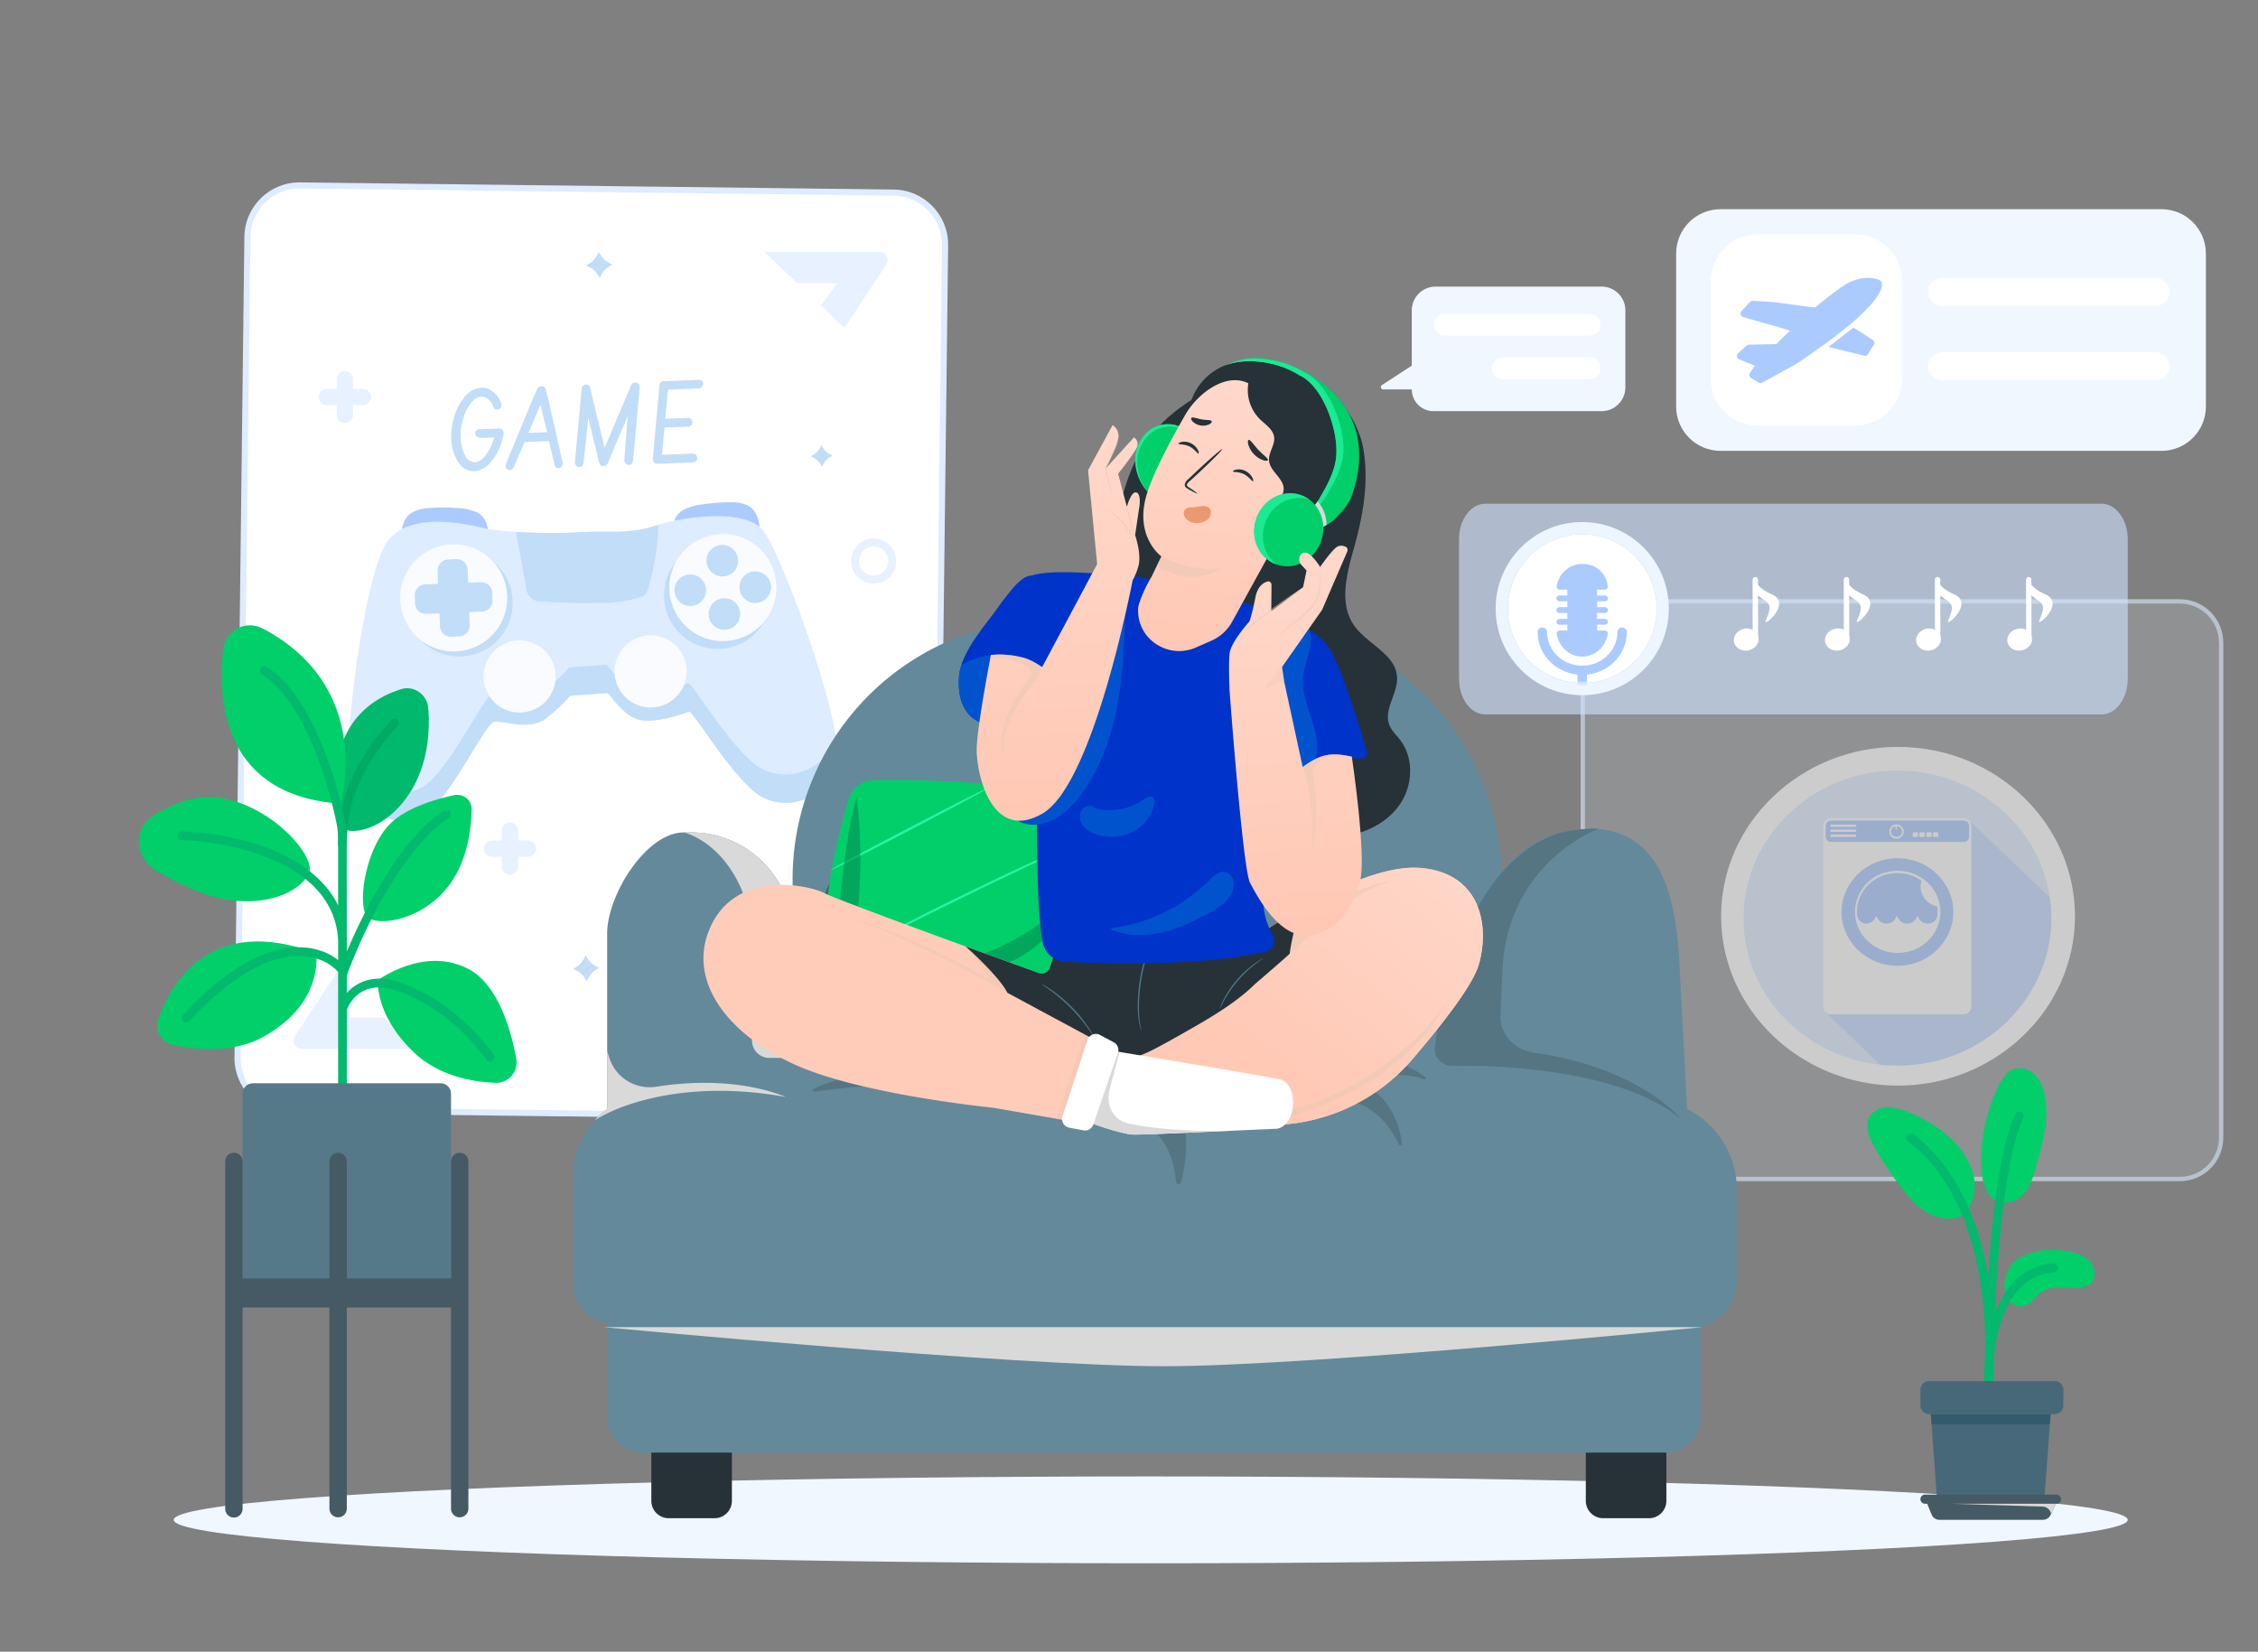 <svg xmlns="http://www.w3.org/2000/svg" width="715" height="523" fill="none"><rect width="100%" height="100%" fill="#808080" stroke="none"/><ellipse cx="364.375" cy="481.25" fill="#F1F7FF" rx="309.375" ry="13.75"/><g opacity=".6"><path fill="#E6F1FF" fill-opacity=".25" d="M704 203.5c0-7.594-6.156-13.75-13.75-13.75h-176c-7.594 0-13.75 6.156-13.75 13.75v156.75c0 7.594 6.156 13.75 13.75 13.75h176c7.594 0 13.75-6.156 13.75-13.75V203.5Z"/><path fill="#DDECFF" fill-rule="evenodd" d="M514.25 191.125h176c6.835 0 12.375 5.54 12.375 12.375v156.75c0 6.835-5.54 12.375-12.375 12.375h-176c-6.835 0-12.375-5.54-12.375-12.375V203.5c0-6.835 5.54-12.375 12.375-12.375Zm176-1.375c7.594 0 13.75 6.156 13.75 13.75v156.75c0 7.594-6.156 13.75-13.75 13.75h-176c-7.594 0-13.75-6.156-13.75-13.75V203.5c0-7.594 6.156-13.75 13.75-13.75h176Z" clip-rule="evenodd"/><path fill="#fff" fill-rule="evenodd" d="M601.017 343.75c30.849 0 56.028-24.122 56.028-53.625S631.866 236.5 601.017 236.5c-30.848 0-56.027 24.122-56.027 53.625s25.179 53.625 56.027 53.625Z" clip-rule="evenodd"/><path fill="#DDECFF" fill-rule="evenodd" d="M600.825 337.407c26.813 0 48.724-20.95 48.724-46.705 0-25.756-21.911-46.706-48.724-46.706-26.812 0-48.723 20.95-48.723 46.706 0 25.755 21.815 46.705 48.723 46.705Z" clip-rule="evenodd"/><path fill="#FEFEFE" fill-rule="evenodd" d="M613.318 276.767c-3.172-3.075-7.592-4.998-12.494-4.998-4.901 0-9.322 1.923-12.493 4.998-3.171 3.075-5.189 7.304-5.189 12.013s2.018 8.937 5.189 12.012c3.171 3.076 7.592 4.998 12.493 4.998 4.902 0 9.322-1.922 12.494-4.998 3.171-3.075 5.189-7.303 5.189-12.012 0-4.709-2.018-8.938-5.189-12.013Zm8.457-16.914h-41.997a1.59 1.59 0 0 0-1.153.48 1.591 1.591 0 0 0-.481 1.154v3.468c0 .897.728 1.625 1.625 1.625h42.11c.898 0 1.625-.728 1.625-1.625v-3.468c0-.481-.192-.865-.48-1.154-.384-.288-.769-.48-1.249-.48Zm-15.761 3.652h.961c.096 0 .192 0 .288.096a.297.297 0 0 1 .096.192v.865c0 .096 0 .192-.096.288-.096.096-.192.096-.288.096h-.961c-.096 0-.192 0-.288-.096-.097-.096-.097-.192-.097-.288v-.865c0-.096 0-.192.097-.192.096-.096.192-.096.288-.096Zm-4.229-1.346c.289.289.481.769.481 1.153 0 .481-.192.865-.481 1.154-.288.288-.768.48-1.249.48-.481 0-.961-.192-1.249-.48a1.772 1.772 0 0 1-.481-1.154c0-.48.192-.864.481-1.153.288-.288.576-.384.961-.48v.961c0 .096.096.192.192.192a.206.206 0 0 0 .192-.192v-.961c.481 0 .865.192 1.153.48Zm6.343 1.346h.961c.096 0 .192 0 .288.096a.296.296 0 0 1 .097.192v.865c0 .096 0 .192-.097.288-.096.096-.192.096-.288.096h-.961c-.096 0-.192 0-.288-.096-.096-.096-.096-.192-.096-.288v-.865c0-.096 0-.192.096-.192.096-.096.192-.096.288-.096Zm2.21 0h.961c.097 0 .193 0 .289.096a.297.297 0 0 1 .096.192v.865c0 .096 0 .192-.096.288-.096.096-.192.096-.289.096h-.961c-.096 0-.192 0-.288-.096-.096-.096-.096-.192-.096-.288v-.865c0-.096 0-.192.096-.192.096-.096.192-.096.288-.096Zm2.115 0h.961c.096 0 .192 0 .288.096a.297.297 0 0 1 .096.192v.865c0 .096 0 .192-.096.288-.096.096-.192.096-.288.096h-.961c-.096 0-.193 0-.289-.096-.096-.096-.096-.192-.096-.288v-.865c0-.096 0-.192.096-.192.096-.096.193-.096.289-.096Zm-24.314 26.62c-.096-.481-.096-.961-.096-1.442 0-3.363 1.441-6.438 3.748-8.649 2.306-2.21 5.478-3.556 9.033-3.556 2.883 0 5.478.865 7.592 2.403-.096.192-.096.481-.192.673-.096.288-.096.672-.096 1.057 0 1.634.577 3.075 1.538 4.228.961 1.057 2.21 1.922 3.748 2.211.096.576.096 1.057.096 1.633 0 .481 0 .961-.096 1.442-.289 1.345-1.538 2.306-2.979 2.306a3.201 3.201 0 0 1-3.076-2.306h-.384c-.288 1.345-1.538 2.306-3.075 2.306a3.201 3.201 0 0 1-3.076-2.306h-.384c-.288 1.345-1.538 2.306-3.075 2.306a3.201 3.201 0 0 1-3.076-2.306h-.384c-.288 1.345-1.538 2.306-3.075 2.306-1.154 0-2.403-.961-2.691-2.306Zm-8.265-28.254a.413.413 0 0 1-.384-.384c0-.193.192-.385.384-.385h7.592c.192 0 .385.192.385.385 0 .192-.193.384-.385.384h-7.592Zm0 1.538c-.192 0-.384-.193-.384-.385s.192-.384.384-.384h7.592c.192 0 .385.192.385.384a.415.415 0 0 1-.385.385h-7.592Zm0 1.633a.413.413 0 0 1-.384-.384c0-.192.192-.384.384-.384h7.592c.192 0 .385.192.385.384s-.193.384-.385.384h-7.592Zm20.95 10.668c2.98 0 5.67.865 7.881 2.402l.288.192 1.442 1.154c2.018 1.922 3.459 4.516 3.844 7.4l.096.384c.096.48.096.961.096 1.441 0 3.556-1.538 6.824-3.94 9.226-2.499 2.403-5.863 3.844-9.611 3.844s-7.111-1.441-9.61-3.844c-2.498-2.402-3.94-5.574-3.94-9.226 0-3.555 1.538-6.823 3.94-9.225 2.307-2.307 5.766-3.748 9.514-3.748Zm-.288-14.704c.673 0 1.249.288 1.634.673.384.384.672.961.672 1.633 0 .673-.288 1.154-.672 1.634-.385.385-1.057.673-1.634.673a2.317 2.317 0 0 1-1.634-.673 2.32 2.32 0 0 1-.672-1.634c0-.672.288-1.153.672-1.633a2.317 2.317 0 0 1 1.634-.673Zm-20.758-1.922h41.997c.672 0 1.345.288 1.729.673.481.48.769 1.057.769 1.73v57.276c0 .673-.288 1.25-.769 1.73-.48.481-1.057.673-1.729.673h-41.997c-.673 0-1.345-.288-1.73-.673-.48-.48-.769-1.057-.769-1.73v-57.276c0-.673.289-1.25.769-1.73.481-.385 1.057-.673 1.73-.673Z" clip-rule="evenodd"/><path fill="#ABCBFF" d="M588.043 288.683c0 .481 0 .961.096 1.442.288 1.345 1.538 2.306 2.691 2.306 1.538 0 2.787-.961 3.075-2.306h.385a3.2 3.2 0 0 0 3.075 2.306c1.538 0 2.787-.961 3.075-2.306h.385a3.2 3.2 0 0 0 3.075 2.306c1.538 0 2.787-.961 3.075-2.306h.385a3.2 3.2 0 0 0 3.075 2.306c1.441 0 2.691-.961 2.979-2.306.096-.481.096-.961.096-1.441 0-.577 0-1.058-.096-1.635-1.538-.288-2.787-1.153-3.748-2.21a6.52 6.52 0 0 1-1.538-4.228c0-.385 0-.769.096-1.058.049-.096.073-.216.097-.336.024-.12.048-.24.096-.336-2.115-1.538-4.709-2.403-7.592-2.403-3.556 0-6.728 1.346-9.034 3.556-2.306 2.21-3.748 5.286-3.748 8.649Z"/><path fill="#ABCBFF" fill-rule="evenodd" d="M600.825 271.769c4.901 0 9.322 1.922 12.493 4.998 3.171 3.075 5.189 7.303 5.189 12.012 0 4.709-2.018 8.938-5.189 12.013-3.171 3.075-7.592 4.997-12.493 4.997-4.902 0-9.322-1.922-12.494-4.997-3.171-3.075-5.189-7.304-5.189-12.013s2.018-8.937 5.189-12.012c3.172-3.076 7.592-4.998 12.494-4.998Zm7.88 6.343c-2.21-1.538-4.901-2.403-7.88-2.403-3.748 0-7.208 1.442-9.514 3.748-2.403 2.403-3.941 5.67-3.941 9.226 0 3.652 1.442 6.823 3.941 9.226 2.498 2.403 5.862 3.844 9.61 3.844 3.748 0 7.111-1.441 9.61-3.844 2.403-2.403 3.94-5.67 3.94-9.226 0-.48 0-.961-.096-1.441l-.096-.385c-.384-2.883-1.826-5.478-3.844-7.4l-1.442-1.153-.288-.192Z" clip-rule="evenodd"/><path fill="#ABCBFF" d="M602.266 263.312c0-.384-.192-.865-.48-1.153a1.595 1.595 0 0 0-1.154-.481v.962a.206.206 0 0 1-.192.192.206.206 0 0 1-.192-.192v-.962c-.384.097-.673.193-.961.481a1.593 1.593 0 0 0-.481 1.153c0 .385.193.865.481 1.153.288.289.769.481 1.249.481.481 0 .961-.192 1.25-.481a1.59 1.59 0 0 0 .48-1.153Z"/><path fill="#ABCBFF" fill-rule="evenodd" d="M579.778 259.853h41.997c.48 0 .865.192 1.249.48.289.288.481.673.481 1.153v3.469c0 .897-.728 1.625-1.625 1.625h-42.11a1.625 1.625 0 0 1-1.625-1.625v-3.469c0-.48.192-.865.48-1.153.288-.288.673-.48 1.153-.48Zm27.197 3.651h-.961c-.096 0-.192 0-.288.097-.096 0-.096.096-.096.192v.865c0 .096 0 .192.096.288.096.096.192.096.288.096h.961c.096 0 .192 0 .288-.096.097-.096.097-.192.097-.288v-.865s0-.096-.097-.192c-.096-.097-.192-.097-.288-.097Zm2.114 0h-.961c-.096 0-.192 0-.288.097-.096 0-.096.096-.096.192v.865c0 .096 0 .192.096.288.096.096.192.096.288.096h.961c.097 0 .193 0 .289-.096.096-.096.096-.192.096-.288v-.865s0-.096-.096-.192c-.096-.097-.192-.097-.289-.097Zm2.211 0h-.961c-.096 0-.192 0-.289.097-.096 0-.096.096-.096.192v.865c0 .096 0 .192.096.288.097.096.193.096.289.096h.961c.096 0 .192 0 .288-.096.096-.096.096-.192.096-.288v-.865s0-.096-.096-.192c-.096-.097-.192-.097-.288-.097Zm2.114 0h-.961c-.096 0-.192 0-.288.097-.096 0-.096.096-.096.192v.865c0 .096 0 .192.096.288.096.096.192.096.288.096h.961c.096 0 .192 0 .288-.096.096-.096.096-.192.096-.288v-.865s0-.096-.096-.192c-.096-.097-.192-.097-.288-.097Zm-33.924-2.018c0 .192.192.385.384.385h7.592a.414.414 0 0 0 .385-.385.413.413 0 0 0-.385-.384h-7.592a.413.413 0 0 0-.384.384Zm0 1.538c0 .192.192.384.384.384h7.592a.413.413 0 0 0 .385-.384.413.413 0 0 0-.385-.384h-7.592a.413.413 0 0 0-.384.384Zm0 1.634c0 .192.192.384.384.384h7.592a.413.413 0 0 0 .385-.384.413.413 0 0 0-.385-.385h-7.592a.413.413 0 0 0-.384.385Zm22.68-2.98a2.32 2.32 0 0 0-3.267 0c-.385.481-.673.962-.673 1.634 0 .673.288 1.25.673 1.634a2.32 2.32 0 0 0 1.633.673c.577 0 1.25-.289 1.634-.673.384-.481.673-.961.673-1.634 0-.672-.289-1.249-.673-1.634Z" clip-rule="evenodd"/><path fill="#C5DBFF" fill-rule="evenodd" d="M600.826 337.407c26.812 0 48.723-20.95 48.723-46.705 0-2.211-.192-4.421-.48-6.535l-25.563-24.41c.48.48.768 1.057.768 1.73v57.277c0 .672-.288 1.249-.768 1.729-.481.481-1.058.673-1.73.673h-41.997c-.673 0-1.345-.288-1.73-.673l17.395 16.722c1.73.096 3.556.192 5.382.192Z" clip-rule="evenodd"/></g><path fill="#F1F7FF" d="M698.5 80.293c0-7.76-6.291-14.052-14.052-14.052H544.802c-7.761 0-14.052 6.291-14.052 14.052v48.414c0 7.76 6.291 14.052 14.052 14.052h139.646c7.761 0 14.052-6.292 14.052-14.052V80.293Z"/><path fill="#fff" d="M687.017 115.959a4.414 4.414 0 0 1-4.414 4.414h-67.689a4.414 4.414 0 1 1 0-8.829h67.689a4.415 4.415 0 0 1 4.414 4.415ZM687.017 92.415a4.414 4.414 0 0 1-4.414 4.414h-67.689a4.414 4.414 0 0 1 0-8.829h67.689a4.414 4.414 0 0 1 4.414 4.415ZM541.75 89.188c0-8.25 6.688-14.938 14.938-14.938h30.624c8.25 0 14.938 6.688 14.938 14.938v30.624c0 8.25-6.688 14.938-14.938 14.938h-30.624c-8.25 0-14.938-6.688-14.938-14.938V89.188Z"/><path fill="#fff" fill-rule="evenodd" d="M587.312 77.238h-30.624c-6.6 0-11.95 5.35-11.95 11.95v30.624c0 6.6 5.35 11.95 11.95 11.95h30.624c6.6 0 11.95-5.35 11.95-11.95V89.188c0-6.6-5.35-11.95-11.95-11.95Zm-30.624-2.988c-8.25 0-14.938 6.688-14.938 14.938v30.624c0 8.25 6.688 14.938 14.938 14.938h30.624c8.25 0 14.938-6.688 14.938-14.938V89.188c0-8.25-6.688-14.938-14.938-14.938h-30.624Z" clip-rule="evenodd"/><path fill="#ABCBFF" d="M595.806 89.339c.058.23.147.628.133.868-.065.98-.474 1.928-.969 2.787-.982 1.722-2.328 3.267-3.708 4.708-2.512 2.624-5.315 4.994-8.172 7.251-4.705 3.722-9.631 7.173-14.641 10.493a1.168 1.168 0 0 1-.216.142c-.08.051-.163.087-.252.12l-9.829 5.369c-.414.201-.883.352-1.31.085l-.633-.397-.857-.54c-.286-.18-.573-.36-.857-.541-.662-.418-.756-1.197-.254-1.785.173-.197.462-.622.749-1.044.28-.411.558-.819.724-1.012l-2.565-1.072-2.564-1.072c-.685-.286-.767-1.315-.254-1.785.376-.341.752-.685 1.127-1.028l1.128-1.029.1-.092c.342-.314.661-.608 1.184-.625l.798-.017c2.172-.047 4.35-.091 6.526-.135l1.267-.025a147.53 147.53 0 0 1 4.386-4.239c-.765-.242-1.525-.483-2.292-.729-1.263-.404-3.779-1.108-6.294-1.812-2.508-.702-5.015-1.404-6.276-1.806-.842-.269-1.143-1.228-.525-1.891l2.17-2.334.138-.152c.347-.385.707-.784 1.295-.747l1.009.061 2.151.13 2.281.139c1.538.09 4.324.481 7.109.873 2.787.39 5.573.782 7.114.873l.038.003.043.003c1.858-1.52 3.715-3.034 5.626-4.492 1.131-.86 2.275-1.707 3.47-2.48.576-.37 1.16-.743 1.789-1.025 2.011-.88 4.257-1.46 6.471-1.316.752.049 1.504.15 2.221.37.446.137 1.227.501 1.421.947ZM587.044 103.788a.181.181 0 0 0-.232-.001l-7.536 5.838a.181.181 0 0 0 .095.32l11.031 2.695a1.173 1.173 0 0 0 1.26-.818l1.823-2.859a1.176 1.176 0 0 0-.369-1.25l-6.072-3.925Z"/><path fill="#F1F7FF" d="M507.139 90.75a7.536 7.536 0 0 1 7.536 7.535v24.371a7.535 7.535 0 0 1-7.536 7.535h-53.213a6.878 6.878 0 0 1-6.879-6.878h-9.042c-.705 0-1.024-.881-.483-1.332l9.525-6.203V98.285a7.536 7.536 0 0 1 7.536-7.535h52.556Z"/><path fill="#fff" d="M506.776 102.826a3.438 3.438 0 0 0-3.438-3.438H457.49a3.438 3.438 0 1 0 0 6.877h45.848a3.439 3.439 0 0 0 3.438-3.439ZM506.776 116.58a3.438 3.438 0 0 0-3.438-3.438h-27.509a3.438 3.438 0 1 0 0 6.877h27.509a3.439 3.439 0 0 0 3.438-3.439Z"/><path fill="#CEE2FF" fill-opacity=".6" d="M673.75 170.737c0-6.206-3.719-11.237-8.306-11.237H470.306c-4.587 0-8.306 5.031-8.306 11.237v44.241c0 6.207 3.719 11.238 8.306 11.238h195.138c4.587 0 8.306-5.031 8.306-11.238v-44.241Z"/><path fill="#fff" d="M642.399 182.705a.852.852 0 0 1 .854.851l.003 1.61c.716.914 2.025 1.989 4.398 3.032 5.936 2.592-1.365 9.245-1.945 8.767-.124-.113.071-.587.338-1.238.538-1.308 1.37-3.331.481-4.561-.347-.526-.96-.946-1.626-1.401-.551-.377-1.138-.779-1.64-1.286l.022 12.719c.057.142.104.289.139.441v1.262c-.272 1.399-1.466 2.627-3.104 3.002-2.115.478-4.196-.648-4.64-2.524-.409-1.877.956-3.787 3.105-4.265a4.253 4.253 0 0 1 2.791.3l-.028-15.855a.852.852 0 0 1 .852-.854ZM613.536 182.705a.853.853 0 0 1 .855.851l.002 1.61c.717.913 2.026 1.989 4.399 3.032 5.936 2.592-1.365 9.245-1.945 8.767-.124-.113.071-.587.338-1.238.538-1.308 1.37-3.331.481-4.561-.347-.526-.96-.946-1.626-1.401-.551-.377-1.138-.779-1.641-1.286l.023 12.719c.057.142.103.289.139.441v1.262c-.273 1.399-1.467 2.627-3.104 3.002-2.115.478-4.196-.648-4.64-2.524-.409-1.877.955-3.787 3.105-4.265a4.253 4.253 0 0 1 2.791.3l-.028-15.855a.852.852 0 0 1 .851-.854ZM584.674 182.705a.853.853 0 0 1 .855.851l.003 1.61c.716.914 2.025 1.989 4.397 3.032 5.936 2.592-1.364 9.245-1.944 8.767-.125-.113.07-.587.338-1.238.538-1.308 1.37-3.331.481-4.561-.348-.526-.961-.946-1.627-1.401-.55-.377-1.137-.779-1.64-1.286l.023 12.719c.057.142.103.289.139.441v1.262c-.273 1.399-1.467 2.627-3.104 3.002-2.115.478-4.196-.648-4.64-2.524-.409-1.877.955-3.787 3.105-4.265a4.253 4.253 0 0 1 2.791.3l-.028-15.855a.852.852 0 0 1 .851-.854ZM555.812 182.705a.852.852 0 0 1 .854.851l.003 1.61c.717.913 2.025 1.989 4.398 3.032 5.936 2.592-1.364 9.245-1.944 8.767-.125-.113.07-.587.338-1.238.538-1.308 1.369-3.331.481-4.561-.348-.526-.961-.946-1.627-1.401-.55-.377-1.137-.779-1.64-1.286l.023 12.719c.056.142.103.289.139.441v1.262c-.273 1.399-1.467 2.627-3.104 3.002-2.116.478-4.197-.648-4.64-2.524-.409-1.877.955-3.787 3.104-4.265a4.255 4.255 0 0 1 2.792.3l-.028-15.855a.852.852 0 0 1 .851-.854ZM477.458 192.713c0-13.009 10.546-23.556 23.556-23.556 13.009 0 23.556 10.547 23.556 23.556 0 13.01-10.547 23.556-23.556 23.556-13.01 0-23.556-10.546-23.556-23.556Z"/><path fill="#EDF6FF" fill-rule="evenodd" d="M501.014 220.125c-15.139 0-27.411-12.272-27.411-27.411 0-15.14 12.272-27.412 27.411-27.412 15.14 0 27.412 12.272 27.412 27.412 0 15.139-12.272 27.411-27.412 27.411Zm0-50.968c-13.009 0-23.556 10.547-23.556 23.557 0 13.009 10.547 23.556 23.556 23.556 13.01 0 23.557-10.547 23.557-23.556 0-13.01-10.547-23.557-23.557-23.557Z" clip-rule="evenodd"/><mask id="a" width="48" height="48" x="477" y="169" maskUnits="userSpaceOnUse" style="mask-type:alpha"><path fill="#fff" d="M477.458 192.713c0-13.009 10.546-23.556 23.556-23.556 13.009 0 23.556 10.547 23.556 23.556 0 13.01-10.547 23.556-23.556 23.556-13.01 0-23.556-10.546-23.556-23.556Z"/></mask><g fill="#ABCBFF" mask="url(#a)"><path d="M501.013 226.357c-.828 0-1.501-.648-1.501-1.446v-11.832c0-.798.673-1.446 1.501-1.446.829 0 1.502.648 1.502 1.446v11.832c-.005.798-.678 1.446-1.502 1.446Z"/><path d="M501.094 213.66h-.161c-3.752 0-7.282-1.411-9.936-3.967-2.653-2.556-4.117-5.957-4.117-9.571 0-.798.673-1.446 1.502-1.446.828 0 1.501.648 1.501 1.446 0 2.842 1.152 5.517 3.235 7.529 2.088 2.011 4.865 3.116 7.815 3.116h.161c2.95 0 5.727-1.11 7.815-3.116 2.089-2.012 3.235-4.687 3.235-7.529 0-.798.673-1.446 1.502-1.446.828 0 1.501.648 1.501 1.446 0 3.614-1.464 7.015-4.117 9.571-2.654 2.562-6.184 3.967-9.936 3.967Z"/><path d="M505.724 199.656v-1.846h2.485c.533 0 .964-.415.964-.928 0-.512-.431-.928-.964-.928h-2.485v-1.846h2.485c.533 0 .964-.415.964-.928 0-.512-.431-.928-.964-.928h-2.485v-1.846h2.485c.533 0 .964-.415.964-.928 0-.512-.431-.928-.964-.928h-2.485v-1.845h2.471c.54 0 .983-.424.929-.941-.406-3.901-3.339-7.184-8.03-7.184h-.161c-4.134 0-7.542 3.284-8.021 7.184-.064.517.38.941.92.941h2.47v1.845h-2.485c-.532 0-.963.416-.963.928 0 .513.431.928.963.928h2.485v1.846h-2.485c-.532 0-.963.416-.963.928 0 .513.431.928.963.928h2.485v1.846h-2.485c-.532 0-.963.416-.963.928 0 .513.431.928.963.928h2.485v1.846h-2.47c-.54 0-.984.424-.921.94.479 3.917 3.888 7.309 8.022 7.309h.161c4.134 0 7.543-3.392 8.021-7.309.064-.516-.38-.94-.92-.94h-2.471Z"/></g><path fill="#fff" d="M282.969 60.977 95.04 58.714c-9.112-.11-16.588 7.188-16.697 16.3l-3.129 259.774c-.11 9.112 7.188 16.588 16.3 16.698l187.929 2.263c9.112.11 16.588-7.188 16.698-16.3l3.128-259.774c.11-9.112-7.188-16.588-16.3-16.698Z"/><path fill="#DDECFF" fill-rule="evenodd" d="M77.38 75.002c.116-9.643 8.028-17.367 17.671-17.25l187.929 2.263c9.644.116 17.367 8.028 17.251 17.671l-3.128 259.774c-.117 9.644-8.028 17.367-17.672 17.251l-187.929-2.263c-9.643-.116-17.367-8.028-17.25-17.672L77.38 75.002Zm17.648-15.326c-8.58-.103-15.62 6.769-15.723 15.35l-3.129 259.773c-.103 8.581 6.769 15.62 15.35 15.724l187.928 2.263c8.581.103 15.62-6.769 15.724-15.349l3.128-259.774c.104-8.58-6.768-15.62-15.349-15.724L95.028 59.676Z" clip-rule="evenodd"/><path fill="#ABCBFF" d="M213.253 166.386a6.077 6.077 0 0 1 3.309-4.997 16.815 16.815 0 0 1 6.005-1.689 53.225 53.225 0 0 1 9.735-.64c1.618-.01 3.215.369 4.656 1.103 3.05 1.77 3.935 5.841 3.459 9.313a5.736 5.736 0 0 1-1.634 3.718 6.298 6.298 0 0 1-1.988 1.034 41.599 41.599 0 0 1-19.062 2.301c-1.933-.217-4.166-.817-4.847-2.627M154.311 166.794a6.097 6.097 0 0 0-3.676-4.725 16.647 16.647 0 0 0-6.127-1.198 51.8 51.8 0 0 0-9.749.109c-1.62.123-3.187.627-4.575 1.471-2.887 2.001-3.459 6.127-2.723 9.531a5.744 5.744 0 0 0 1.92 3.567 6.612 6.612 0 0 0 2.069.871 41.665 41.665 0 0 0 19.171.804c1.906-.368 4.085-1.144 4.629-3.009"/><path fill="#DDECFF" d="M184.074 168.524c-11.818.776-26.782-.273-30.839-1.267-4.058-.994-21.636-5.446-29.71 3.077-8.074 8.524-14.337 63.3-13.33 74.547 1.008 11.246 15.645 18.503 24.046 13.207 8.401-5.297 19.321-29.07 22.166-29.56 2.846-.49 11.22 2.996 16.339-1.035a50.162 50.162 0 0 0 7.748-7.189s10.688-.803 11.641-.844c.953-.041 4.861 7.08 10.076 8.401 5.214 1.321 14.46-1.906 15.78-2.533 1.321-.626 10.975 16.598 20.424 25.012 9.449 8.415 26.292 2.41 26.7-11.573.409-13.983-17.823-63.994-23.637-70.965-5.814-6.971-25.597-4.167-33.903-1.362-8.305 2.805-16.066 1.593-23.501 2.084Z"/><path fill="#C1DDF8" d="M238.197 241.353c-9.531-8.428-19.185-25.638-20.424-25.012-1.239.627-10.62 3.922-15.848 2.56-5.229-1.361-9.123-8.442-10.076-8.401-.953.041-11.642.844-11.642.844a50.106 50.106 0 0 1-7.747 7.189c-5.188 4.085-13.548.531-16.339 1.022-2.791.49-13.765 24.263-22.166 29.559-7.884 4.984-21.241-1.116-23.705-11.178a60.266 60.266 0 0 0 0 6.958c1.021 11.232 15.644 18.503 24.045 13.207 8.401-5.297 19.321-29.07 22.167-29.56 2.845-.49 11.219 2.995 16.338-1.035a50.117 50.117 0 0 0 7.748-7.189s10.688-.803 11.641-.844c.953-.041 4.861 7.08 10.076 8.401 5.215 1.321 14.46-1.906 15.781-2.533 1.32-.626 10.974 16.598 20.423 25.012 9.449 8.415 26.292 2.41 26.701-11.573a34.732 34.732 0 0 0-.613-6.467c-2.07 12.131-17.442 16.938-26.36 9.04ZM162.33 190.186a16.953 16.953 0 0 1-19.552 17.47 16.95 16.95 0 0 1-7.356-30.457 16.956 16.956 0 0 1 21.457 1.24c3.3 3.04 5.26 7.264 5.451 11.747Z"/><path fill="#F9FBFF" d="M160.614 188.729a16.946 16.946 0 0 1-9.889 16.015 16.958 16.958 0 0 1-18.583-2.99 16.947 16.947 0 0 1-4.367-18.309 16.952 16.952 0 0 1 32.839 5.284Z"/><path fill="#C1DDF8" d="M244.161 187.858a16.956 16.956 0 0 1-9.84 16.061 16.954 16.954 0 0 1-23.582-11.434 16.954 16.954 0 0 1 15.816-20.898 16.954 16.954 0 0 1 17.606 16.271Z"/><path fill="#F9FBFF" d="M245.849 185.38a16.948 16.948 0 0 1-9.84 16.061 16.947 16.947 0 0 1-23.581-11.434 16.954 16.954 0 0 1 6.518-17.673 16.959 16.959 0 0 1 15.832-2.194 16.947 16.947 0 0 1 11.071 15.24ZM217.419 212.094a11.412 11.412 0 0 1-13.146 11.784 11.405 11.405 0 0 1-9.342-8.59 11.404 11.404 0 0 1 10.642-14.087 11.384 11.384 0 0 1 11.846 10.893ZM175.932 213.701a11.413 11.413 0 0 1-13.142 11.784 11.407 11.407 0 0 1-9.345-8.583 11.411 11.411 0 1 1 22.487-3.201Z"/><path fill="#C1DDF8" d="m152.336 184.345-4.085.163-.163-4.153a3.47 3.47 0 0 0-3.581-3.308l-2.506.109a3.429 3.429 0 0 0-3.417 3.621l.15 4.085-4.085.164a3.458 3.458 0 0 0-3.309 3.581l.095 2.505a3.46 3.46 0 0 0 3.581 3.281l4.153-.163.164 4.085a3.443 3.443 0 0 0 3.581 3.308l2.505-.095a3.46 3.46 0 0 0 3.308-3.581l-.163-4.153 4.085-.163a3.457 3.457 0 0 0 3.308-3.581l-.095-2.506a3.472 3.472 0 0 0-3.526-3.199ZM233.717 177.333a4.996 4.996 0 1 1-5.187-4.793 4.994 4.994 0 0 1 3.589 1.319 4.98 4.98 0 0 1 1.598 3.474ZM244.147 185.734a4.991 4.991 0 0 1-2.898 4.737 4.993 4.993 0 0 1-6.954-3.369 4.995 4.995 0 0 1 4.665-6.161 4.997 4.997 0 0 1 5.187 4.793ZM234.384 194.23a4.993 4.993 0 0 1-2.898 4.737 5.001 5.001 0 0 1-5.485-.867 4.995 4.995 0 0 1 3.196-8.663 4.993 4.993 0 0 1 3.589 1.319 4.977 4.977 0 0 1 1.598 3.474ZM223.574 186.687a4.994 4.994 0 0 1-2.898 4.737 4.995 4.995 0 0 1-6.783-6.266 5 5 0 0 1 9.228-.368 4.98 4.98 0 0 1 .453 1.897ZM207.711 166.441c-8.305 2.804-16.203 1.593-23.637 2.069-6.858.385-13.733.353-20.587-.095.044.713.135 1.423.273 2.124l2.818 15.222a4.633 4.633 0 0 0 1.589 3.58 4.639 4.639 0 0 0 3.762 1.091c6.073.49 12.168.653 18.259.49 4.279.053 8.54-.577 12.622-1.866a2.976 2.976 0 0 0 2.287-2.382 70.97 70.97 0 0 0 3.336-20.424l-.722.191ZM151.792 135.938l6.263-.259c.235-.004.469.047.681.15a1.357 1.357 0 0 1 .721 1.157 1.14 1.14 0 0 1 0 .395 24.591 24.591 0 0 1-.354 1.62 17.693 17.693 0 0 1-3.649 7.244 7.381 7.381 0 0 1-5.228 2.968c-.254.02-.509.02-.763 0a6.053 6.053 0 0 1-4.37-2.914 14.052 14.052 0 0 1-2.179-7.475 20.532 20.532 0 0 1 .531-5.446 17.974 17.974 0 0 1 3.445-7.393 7.57 7.57 0 0 1 5.514-3.227 5.295 5.295 0 0 1 2.397.449 7.682 7.682 0 0 1 3.839 4.425c.103.189.163.398.177.613.015.238-.042.475-.163.681a1.248 1.248 0 0 1-1.13.721 1.57 1.57 0 0 1-.422 0 1.249 1.249 0 0 1-.899-.803v-.123a6.176 6.176 0 0 0-.817-1.443 3.549 3.549 0 0 0-3.063-1.675 3.48 3.48 0 0 0-2.043.831 11.186 11.186 0 0 0-3.227 5.051 18.628 18.628 0 0 0-1.212 7.135 12.75 12.75 0 0 0 1.362 5.446 3.633 3.633 0 0 0 3.363 2.329 4.457 4.457 0 0 0 2.955-1.947 16.663 16.663 0 0 0 2.995-5.937c-2.886.109-4.398.15-4.507.123-.98-.123-1.497-.599-1.552-1.457.014-.159.051-.315.109-.463a1.355 1.355 0 0 1 1.226-.776ZM172.623 122.867c.074.145.137.295.191.449.3.908 2.079 8.623 5.337 23.147.02.108.02.218 0 .326.013.241-.039.481-.149.695a1.21 1.21 0 0 1-1.09.735h-.204a1.218 1.218 0 0 1-.678-.272 1.215 1.215 0 0 1-.397-.613l-1.798-7.666-7.72.3-3.404 7.911c-.024.09-.061.177-.109.258a1.512 1.512 0 0 1-1.13.708 1.456 1.456 0 0 1-.749-.19 1.364 1.364 0 0 1-.653-1.103 1.08 1.08 0 0 1 .068-.409c.204-.558.558-1.361 1.048-2.6 4.929-11.991 7.884-19.071 8.864-21.241a1.431 1.431 0 0 1 1.266-.994 1.362 1.362 0 0 1 1.307.559Zm-1.47 5.282-3.826 8.932 5.882-.231-2.056-8.701ZM200.427 145.85c-.096.871-.518 1.361-1.294 1.361a1.14 1.14 0 0 1-.708-.177 1.568 1.568 0 0 1-.722-1.361c0-.191.354-4.816 1.062-13.875-2.469 5.719-4.397 10.257-5.786 13.616-.3.708-.463 1.103-.504 1.185a1.545 1.545 0 0 1-1.62 1.021c-.463 0-.844-.436-1.117-1.117l-3.499-14.269a469.096 469.096 0 0 1-1.471 14.201v.068c-.081.885-.517 1.362-1.279 1.362a1.125 1.125 0 0 1-.708-.177 1.568 1.568 0 0 1-.736-1.362c0-.109.563-6.195 1.689-18.258.286-3.118.449-4.807.463-5.052.026-.197.091-.386.19-.558a1.502 1.502 0 0 1 1.58-.695 1.024 1.024 0 0 1 .844.736c.272 1.243 1.144 4.874 2.614 10.892a1064.59 1064.59 0 0 1 2.029 8.442l8.346-19.688c.051-.122.11-.241.177-.354a1.451 1.451 0 0 1 1.185-.667c.213-.011.424.036.612.136a1.364 1.364 0 0 1 .79 1.116c0 .327 0 .708-.095 1.13-1.153 13.244-1.834 20.692-2.042 22.344ZM210.23 120.715l10.811-.435c.207-.029.418-.029.626 0a1.24 1.24 0 0 1 .98 1.252 1.1 1.1 0 0 1-.095.518 1.594 1.594 0 0 1-1.362.939l-9.694.381-.858 9.232 6.985-.272c.26-.015.52.026.763.122a1.253 1.253 0 0 1 .871 1.225c.012.158-.011.316-.068.463a1.612 1.612 0 0 1-.545.675c-.241.17-.523.271-.817.292l-7.434.286-.776 8.632 9.531-.381a2.45 2.45 0 0 1 .722.096 1.269 1.269 0 0 1 .926 1.239c.019.144.019.291 0 .435a1.541 1.541 0 0 1-1.362 1.008l-11.206.436a1.367 1.367 0 0 1-.776-.177 1.625 1.625 0 0 1-.721-1.362c0-.154.698-7.924 2.096-23.31.013-.164.049-.324.109-.477a1.238 1.238 0 0 1 1.294-.817Z"/><path fill="#E7F1FF" fill-rule="evenodd" d="M109.211 117.478a2.573 2.573 0 0 0-2.573 2.573v3.088h-3.087a2.573 2.573 0 0 0 0 5.146h3.087v3.087a2.573 2.573 0 0 0 5.146 0v-3.087h3.089a2.573 2.573 0 0 0 0-5.146h-3.089v-3.088a2.573 2.573 0 0 0-2.573-2.573Z" clip-rule="evenodd"/><path fill="#C1DDF8" d="m185.45 302.5.575.964a6.607 6.607 0 0 0 2.721 2.497l.999.499-.954.575a6.594 6.594 0 0 0-2.497 2.716l-.499.999-.575-.964a6.607 6.607 0 0 0-2.721-2.497l-.999-.499.964-.579a6.616 6.616 0 0 0 2.497-2.722l.489-.989ZM260.05 140.939l.49.79a5.345 5.345 0 0 0 2.247 2.083l.83.422-.789.477a5.44 5.44 0 0 0-2.084 2.247l-.422.83-.476-.79a5.445 5.445 0 0 0-2.247-2.083l-.844-.422.803-.476a5.445 5.445 0 0 0 2.083-2.247l.409-.831Z"/><path fill="#E7F1FF" fill-rule="evenodd" d="M276.642 182.263a4.621 4.621 0 1 0 0-9.242 4.621 4.621 0 0 0 0 9.242Zm0 2.52a7.14 7.14 0 0 0 7.141-7.141 7.141 7.141 0 1 0-7.141 7.141ZM161.461 260.478a2.573 2.573 0 0 0-2.573 2.573v3.088h-3.087a2.573 2.573 0 0 0 0 5.146h3.087v3.087a2.573 2.573 0 0 0 5.146 0v-3.087h3.089a2.573 2.573 0 0 0 0-5.146h-3.089v-3.088a2.573 2.573 0 0 0-2.573-2.573Z" clip-rule="evenodd"/><path fill="#E0E0E0" d="m205.464 310.692.6.994a6.907 6.907 0 0 0 2.818 2.601l1.048.517-.994.599a6.948 6.948 0 0 0-2.614 2.819l-.517 1.048-.599-.994a6.814 6.814 0 0 0-2.819-2.614l-1.034-.517.993-.599a6.807 6.807 0 0 0 2.601-2.819l.517-1.035Z"/><path fill="#C1DDF8" d="m189.603 79.75.571.967a6.682 6.682 0 0 0 2.724 2.519l1.007.503-.967.572a6.56 6.56 0 0 0-2.518 2.723l-.504 1.008-.586-.967a6.653 6.653 0 0 0-2.723-2.519l-1.007-.49.966-.585a6.48 6.48 0 0 0 2.519-2.723l.518-1.008Z"/><path fill="#E7F1FF" d="M280.618 83.746 267.4 103.812l-7.47-7.077 5.235-7.077h-12.706L242 79.75h36.465c2.052 0 3.282 2.282 2.153 3.996ZM93.382 328.066 106.6 308l7.47 7.077-5.235 7.077h12.706L132 332.062H95.535c-2.052 0-3.282-2.282-2.153-3.996Z"/><path fill="#00CF6A" d="M640.012 397.958a23.459 23.459 0 0 1 14.552-1.765c2.647.436 5.4 1.177 7.188 3.212 1.789 2.035 2.142 5.471.083 7.176a6.96 6.96 0 0 1-4.541 1.177c-3.847 0-8.118-.718-11.188 1.588-1.753 1.329-2.918 3.529-5.024 4.165a4.917 4.917 0 0 1-5.447-2.424 8.437 8.437 0 0 1-.623-6.247 9.59 9.59 0 0 1 5-6.882ZM629.859 378.37c2.718 3.871 7.977 2.589 10.412.224 2.435-2.365 3.529-5.776 4.412-9.047 2.141-7.447 4.305-15.294 2.717-22.858-.387-2.3-1.4-4.45-2.929-6.212a6.648 6.648 0 0 0-2.861-1.887 6.648 6.648 0 0 0-3.421-.207c-2.659.706-4.306 3.294-5.494 5.777a54.525 54.525 0 0 0-5.388 23.387c0 3.765.435 7.718 2.552 10.823ZM622.424 383.923c2.942-3.529 3.53-8.588 2.2-12.941a25.056 25.056 0 0 0-7.67-11.129 41.305 41.305 0 0 0-13.741-8.094 14.49 14.49 0 0 0-6.176-1.059 6.503 6.503 0 0 0-5.176 3.142c-1.447 2.752-.059 6.094 1.435 8.823a104.354 104.354 0 0 0 9.023 13.741c2.706 3.529 5.8 6.917 9.917 8.494 4.118 1.576 8.4 1.388 10.588-1.471"/><path fill="#02B96D" fill-rule="evenodd" d="M639.957 352.129a1.376 1.376 0 0 0-1.828.665c-2.004 4.294-3.592 10.542-4.86 17.745-1.273 7.23-2.24 15.524-2.964 23.969a476.32 476.32 0 0 0-.725 9.665c-4.626-27.478-16.964-40.019-23.764-45.03a1.375 1.375 0 0 0-1.632 2.214c7.582 5.587 23.724 22.091 24.439 63.216-.073 2.45-.129 4.801-.168 7.022a56.035 56.035 0 0 0-.079 5.71c.001.033.004.066.007.098-.005.901-.008 1.767-.008 2.597v.688h2.75V440c0-.925.004-1.896.011-2.91.138-2.609.219-5.138.249-7.588.441-4.374 1.414-9.177 3.178-13.491 2.911-7.115 7.838-12.635 15.898-13.138a1.375 1.375 0 0 0-.172-2.745c-9.541.596-15.155 7.224-18.271 14.842a45.6 45.6 0 0 0-.316.798c.302-6.774.738-13.962 1.343-21.025.72-8.399 1.678-16.605 2.932-23.727 1.258-7.148 2.798-13.104 4.644-17.059a1.376 1.376 0 0 0-.664-1.828Z" clip-rule="evenodd"/><path fill="#476878" d="m611.401 447.757 1.929 26.517h34.058l1.93-26.517h-37.917Z"/><path fill="#335A6D" fill-rule="evenodd" d="m611.637 451-.236-3.243h37.917l-.236 3.243h-37.445Z" clip-rule="evenodd"/><path fill="#476878" d="M650.627 437.31h-39.77a2.75 2.75 0 0 0-2.75 2.75v4.946a2.75 2.75 0 0 0 2.75 2.75h39.77a2.75 2.75 0 0 0 2.75-2.75v-4.946a2.75 2.75 0 0 0-2.75-2.75Z"/><path fill="#455A64" d="M609.554 473.25a1.447 1.447 0 0 0 0 2.894h41.635a1.447 1.447 0 0 0 0-2.894h-41.635ZM614.167 481.25a2.75 2.75 0 0 1-2.546-1.711l-1.384-3.394h40.775l-1.688 3.539a2.75 2.75 0 0 1-2.482 1.566h-32.675Z"/><path fill="#D9D9D9" fill-rule="evenodd" d="m617.617 476.145 29.201.912a2.75 2.75 0 0 1 2.61 2.209l.028.14 1.556-3.261h-33.395Z" clip-rule="evenodd" style="mix-blend-mode:multiply"/><path fill="#263238" d="M231.757 448.667h-25.511v26.557a5.506 5.506 0 0 0 5.5 5.511h14.511c3.037 0 5.5-2.467 5.5-5.511v-26.557ZM527.66 448.667h-25.511v26.557a5.505 5.505 0 0 0 5.5 5.511h14.511c3.037 0 5.5-2.467 5.5-5.511v-26.557Z"/><path fill="#64899A" d="m534.212 351.119-2.505-47.537c-1.517-25.614-8.771-39.74-26.313-41.184-11.928 0-22.741 3.767-29.934 13.887a82.17 82.17 0 0 0-24.694-56.707 81.829 81.829 0 0 0-57.187-23.325h-60.657a81.858 81.858 0 0 0-57.944 24.051 82.208 82.208 0 0 0-24.001 58.066v17.327a32.142 32.142 0 0 0-9.379-22.71 32.023 32.023 0 0 0-10.396-6.963 31.966 31.966 0 0 0-12.263-2.445h-2.381c-12.003 0-24.295 19.913-24.295 31.942v55.649a26.193 26.193 0 0 0-7.912 9.293 26.264 26.264 0 0 0-2.851 11.876v34.215a12.406 12.406 0 0 0 3.627 8.768 12.337 12.337 0 0 0 8.752 3.625h-1.616v29.985c0 6.088 4.925 11.023 11 11.023h324.185c6.075 0 11-4.935 11-11.023v-28.691a15.664 15.664 0 0 0 8.332-5.613 15.718 15.718 0 0 0 3.22-9.53v-28.327a28.926 28.926 0 0 0-4.29-15.053 28.839 28.839 0 0 0-11.498-10.599Z"/><path fill="#557583" d="M372.397 374.17c-1.169-11.798-6.548-16.371-9.397-17.185l6.875-8.25c7.32 4.575 6.268 17.079 4.124 25.64-.225.899-1.51.718-1.602-.205ZM442.932 362.347c-4.594-9.851-11.949-13.192-15.307-13.612l2.75-5.5c9.337 2.801 12.73 12.405 13.542 18.889.077.611-.725.781-.985.223ZM451.024 341.866a.193.193 0 0 1-.046-.016c-2.762-1.367-9.213-1.718-10.978-1.365l1.375-4.125c2.379 0 7.9 3.039 10.075 4.789.252.203-.112.774-.426.717Z"/><path fill="#D9D9D9" d="M188.278 354.756c8.852-5.626 30.347-12.896 60.597-7.396-13.75-5.5-29.656-5.079-40.939-3.276-6.562 1.048-12.839-2.681-14.94-8.985l-.733-2.2v18.27a26.186 26.186 0 0 0-3.985 3.587Z" style="mix-blend-mode:multiply"/><path fill="#D9D9D9" fill-rule="evenodd" d="M216.453 263.579c3.655.843 21.52 7.871 22.797 39.781l-1.126 25.886a5.5 5.5 0 0 0 5.495 5.739H258.5c-.047-.658-.093-1.331-.14-2.016-.89-12.863-2.085-30.135-7.383-44.249v6.951a32.157 32.157 0 0 0-3.811-15.174 41.193 41.193 0 0 0-3.84-5.635 32.023 32.023 0 0 0-12.124-8.839 31.984 31.984 0 0 0-12.263-2.445h-2.381l-.105.001Z" clip-rule="evenodd" style="mix-blend-mode:multiply"/><path fill="#263238" d="M255.702 318.322c-.176 0-.326 0-.326-.1s.15-.088.326-.088c.175 0 .326 0 .326.088s-.138.1-.326.1Z"/><path fill="#557583" d="M459.985 337.509c-3.313.059-6.035-2.692-5.632-5.982 2.859-23.345 13.54-59.023 38.87-67.588 3.842-1.066 7.936-1.541 12.171-1.541.254.021.505.045.755.071-5.767 2.136-29.165 14.157-30.399 45.017l-.658 13.811c-.289 6.079 4.431 11.178 10.461 12.005 25.89 3.55 41.414 14.67 46.572 20.934-17.088-14.24-51.646-17.088-72.14-16.727ZM303.875 345.985c-9.313-4.138-33.549-2.113-45.93-.332-.568.081-.821-.581-.316-.853 10.415-5.615 36.023-7.065 47.621-7.065l-1.375 8.25Z"/><path fill="#D9D9D9" d="M539 420.235H191.125S321.75 432.61 368.5 432.61 539 420.235 539 420.235Z" style="mix-blend-mode:multiply"/><path fill="#000" d="M324.853 334.232a8.155 8.155 0 0 0-3.318-1.635c-6.918-2.043-14.623-1.986-20.669-5.917-4.612-3.002-7.592-7.905-10.306-12.681a395.837 395.837 0 0 1-21.991-45.398l-6.819 12.892a391.114 391.114 0 0 0-10.883 41.086c-.576 2.818-1.097 5.806.141 8.356 1.504 3.128 5.118 4.537 8.436 5.551a132.852 132.852 0 0 0 62.429 3.424c1.574-.296 3.374-.803 3.965-2.282a3.274 3.274 0 0 0-.985-3.396Z" opacity=".3"/><path fill="#00CF6A" d="M349.892 333.574a7.92 7.92 0 0 1-6.828 6.004c-26.432 2.942-51.487 1.476-74.682-5.896a7.791 7.791 0 0 1-5.323-6.232c-4.267-27.24-1.634-50.328 5.807-74.745a7.926 7.926 0 0 1 7.368-5.612c22.647-.631 47.092 1.536 72.922 5.899 3.622.611 6.385 3.582 6.666 7.244a234.951 234.951 0 0 1-5.93 73.338Z"/><path fill="#2AF29F" d="M313.141 249.396c.098.183-11.038 6.186-24.873 13.4-13.836 7.214-25.112 12.906-25.211 12.681-.098-.226 11.038-6.172 24.873-13.4 13.836-7.228 25.112-12.906 25.211-12.681ZM355.787 260.188a4.977 4.977 0 0 1-.942.508l-2.812 1.296-10.236 4.706c-8.634 3.973-20.529 9.511-33.577 15.851a1951.649 1951.649 0 0 0-33.253 16.57l-10.039 5.115-2.728 1.409a5.487 5.487 0 0 1-.984.423c.291-.209.597-.397.914-.564l2.671-1.494a578.398 578.398 0 0 1 9.913-5.326 1100.874 1100.874 0 0 1 33.169-16.767c13.062-6.326 24.999-11.807 33.745-15.668a675 675 0 0 1 10.334-4.495l2.812-1.169c.33-.15.668-.281 1.013-.395Z"/><path fill="#fff" d="M352.257 302.022a8.42 8.42 0 0 1-.83.451l-2.418 1.156c-2.109 1-5.188 2.381-9.027 4.029-7.649 3.312-18.363 7.581-30.413 11.709a421.755 421.755 0 0 1-31.214 9.342c-4.049 1.043-7.326 1.832-9.603 2.325l-2.63.563c-.302.088-.613.14-.928.155.289-.129.591-.228.9-.295l2.587-.691 9.533-2.55a529.995 529.995 0 0 0 31.116-9.553 530.643 530.643 0 0 0 30.455-11.484l9.111-3.818 2.475-1.029c.282-.138.579-.242.886-.31ZM351.54 329.244c-.91.81-1.905 1.518-2.967 2.114a68.196 68.196 0 0 1-7.761 4.114 66.255 66.255 0 0 1-8.226 3.057c-1.145.41-2.334.684-3.543.818a20.849 20.849 0 0 1 3.389-1.311 110.793 110.793 0 0 0 8.084-3.24 111.14 111.14 0 0 0 7.79-3.889 20.238 20.238 0 0 1 3.234-1.663Z"/><path fill="#028D53" d="M339.448 283.564c-13.681 14.358-29.049 19.628-44.304 23.432a38.104 38.104 0 0 0 25.813-2.902 38.221 38.221 0 0 0 17.985-18.782M271.254 252.58c-3.656 12.385-4.148 25.066-6.004 37.86-1.856 12.794-3.346 26.461-.787 38.776 6.257-24.263 9.983-51.781 6.791-76.636Z" opacity=".6" style="mix-blend-mode:multiply"/><path fill="#FFCCBA" d="m357.041 295.13-23.575 8.01-1.025 3.197a2.734 2.734 0 0 1-3.535 1.753c-12.359-4.469-63.673-23.068-67.777-25.26-4.668-2.495-28.734-8.002-36.642 11.808-6.675 16.659 6.59 33.361 27.745 42.709 21.154 9.348 62.224 13.405 62.224 13.405l27.02 4.687 59.77.785a59.558 59.558 0 0 0 25.323-5.31 59.7 59.7 0 0 0 20.699-15.552c9.423-11.006 19.156-23.461 21-29.961 3.591-12.628.344-28.993-18.442-30.573-18.786-1.58-49.252 19.93-49.252 19.93l-11.568-3.176-31.965 3.548Z"/><path fill="url(#b)" fill-rule="evenodd" d="M386.911 291.814 354.75 339.11l10.77 16.645 35.726.469a59.558 59.558 0 0 0 25.323-5.31 59.7 59.7 0 0 0 20.699-15.552c9.423-11.006 19.156-23.461 21-29.961 3.591-12.628.344-28.993-18.442-30.573-18.786-1.58-49.252 19.93-49.252 19.93l-11.568-3.176-2.095.232Z" clip-rule="evenodd"/><path fill="#EAC8B5" fill-opacity=".57" d="m344.079 355.473 6.546-30.113-6.875 1.375-9.169 27.508 6.896 1.196 2.602.034Z" style="mix-blend-mode:multiply"/><path fill="#EAC8B5" fill-opacity=".57" fill-rule="evenodd" d="M305.648 299.638c3.981 4.079 6.449 8.084 7.402 9.767a.256.256 0 0 1-.359.347c-13.922-8.242-35.877-17.56-46.429-20.135-2.475-.738-4.642-1.223-6.387-1.382 1.736.316 3.901.776 6.387 1.382 14.68 4.38 40.187 17.683 52.738 24.743l4.173-8.346a7929.136 7929.136 0 0 1-17.525-6.376ZM403.039 293.092l5.336 8.893c1.553-1.242 3.429-3.004 5.568-5.013 7.328-6.882 17.738-16.659 28.807-18.362-5.5.459-19.25 4.125-30.25 15.125l3.997-8.659a177.04 177.04 0 0 0-13.458 8.016Z" clip-rule="evenodd" style="mix-blend-mode:multiply"/><path fill="#263238" d="m333.466 303.14 23.575-8.01 31.965-3.548 11.568 3.177s4.723-3.335 11.597-7.282c-2.066 4.957-3.303 10.808-3.796 14.508-1.1 1.1-7.792 6.875-11 9.625-6.102 6.102-15.612 11.499-20.815 14.452l-1.185.673c-9.625 5.5-12.375 6.875-16.5 8.25l-4.125-1.375L319 314.36c-2.105-4.209-9.413-11.273-13.252-14.685 9.997 3.65 18.895 6.873 23.158 8.415a2.734 2.734 0 0 0 3.535-1.752l1.025-3.198Z"/><path fill="#4F7587" d="M361.443 326.446a6.22 6.22 0 0 1-.388-1.105 10.15 10.15 0 0 1-.31-1.347 17.151 17.151 0 0 1-.276-1.804 36.18 36.18 0 0 1-.198-4.747c.053-1.938.211-3.871.474-5.792a43.13 43.13 0 0 1 2.575-10.237c.285-.613.517-1.183.776-1.657.258-.475.482-.863.706-1.191.213-.329.462-.633.741-.907a5.611 5.611 0 0 1-.595 1.001c-.189.32-.379.743-.628 1.209-.25.466-.44 1.053-.707 1.657a49.289 49.289 0 0 0-2.429 10.177c-.293 2.02-.413 3.97-.499 5.74a42.432 42.432 0 0 0 .103 4.704c.207 2.693.741 4.299.655 4.299Z"/><path fill="#EAC8B5" fill-opacity=".57" fill-rule="evenodd" d="M404.671 356.168c1.242-.998 2.508-1.944 3.901-2.622a9.325 9.325 0 0 1 1.226-.49c13.532-4.321 35.702-12.571 49.452-37.321-6.875 11-29.425 33.825-59.125 37.125l-3.306 3.306 4.427.058a60.148 60.148 0 0 0 3.425-.056Z" clip-rule="evenodd" style="mix-blend-mode:multiply"/><path fill="#4F7587" d="M346.274 328.086c-.06 0-.767-1.079-2.015-2.788a54.025 54.025 0 0 0-5.367-6.293 54.815 54.815 0 0 0-6.279-5.369c-1.723-1.251-2.817-1.951-2.782-2.011.304.099.594.238.861.414.526.285 1.258.743 2.145 1.338a44.327 44.327 0 0 1 6.365 5.3 42.842 42.842 0 0 1 5.306 6.422c.603.863 1.06 1.614 1.344 2.141.177.262.319.546.422.846ZM400.04 303.382c0 .069-.973.708-2.506 1.882a38.723 38.723 0 0 0-5.47 5.178 38.39 38.39 0 0 0-4.307 6.146c-.956 1.675-1.447 2.771-1.516 2.736a3.39 3.39 0 0 1 .267-.802c.289-.713.614-1.41.974-2.089a32.47 32.47 0 0 1 9.897-11.394 24.966 24.966 0 0 1 1.938-1.251c.222-.166.465-.303.723-.406Z"/><path fill="#263238" d="M346.955 280.283c.043.361.043.727 0 1.088-.023.425-.072.849-.147 1.269-.086.492-.146 1.061-.31 1.666a26.957 26.957 0 0 1-1.283 4.212 31.13 31.13 0 0 1-2.464 4.816 31.658 31.658 0 0 1-3.316 4.256 28.1 28.1 0 0 1-3.282 2.943c-.482.397-.964.691-1.378.975-.349.244-.712.469-1.085.674a6.127 6.127 0 0 1-.965.492c-.052-.078 1.301-.863 3.23-2.391a31.189 31.189 0 0 0 3.179-2.978 33.037 33.037 0 0 0 3.238-4.221 32.677 32.677 0 0 0 2.455-4.722 31.154 31.154 0 0 0 1.37-4.125c.56-2.417.68-3.962.758-3.954ZM389.109 285.065a2.698 2.698 0 0 1-.448.138l-1.3.328c-1.137.259-2.8.578-4.867.863a61.258 61.258 0 0 1-25.022-1.985c-1.318-.423-2.584-.777-3.721-1.269a6.035 6.035 0 0 1-2.688-2.158 8.498 8.498 0 0 1-1.163-2.589 15.437 15.437 0 0 1-.413-2.098c-.086-.578-.121-1.027-.147-1.338a1.912 1.912 0 0 1 0-.466s.121.63.328 1.778c.119.694.28 1.38.482 2.055a8.567 8.567 0 0 0 1.18 2.486 5.687 5.687 0 0 0 2.584 1.993c1.111.458 2.378.812 3.687 1.209a62.252 62.252 0 0 0 8.7 1.864 65.21 65.21 0 0 0 16.159.216 72.607 72.607 0 0 0 4.858-.716l1.317-.242c.154-.046.314-.07.474-.069Z"/><path fill="#263238" d="M371.115 286.446c0 .078-.594.251-1.455.751a8.463 8.463 0 0 0-2.782 2.702 8.59 8.59 0 0 0-1.284 3.66c-.095 1.001 0 1.631-.069 1.648a3.564 3.564 0 0 1-.241-1.666 7.783 7.783 0 0 1 1.214-3.884 7.758 7.758 0 0 1 3.007-2.736 3.49 3.49 0 0 1 1.61-.475ZM443.385 234.335c-1.21-1.588-2.76-2.98-3.469-4.858-1.85-4.863 2.775-9.939 2.459-15.13-.436-7.267-9.456-10.361-13.618-16.332-5.016-7.192-2.127-16.948.218-25.387 2.798-10.086 4.565-20.718 2.626-31.001-.974-5.172-3.874-10.604-7.723-15.256a33.662 33.662 0 0 0-20.984-11.693c-7.339-1.104-15.007 5.857-21.499 9.507-13.955 7.793-21.883 16.834-26.292 34.22-5.691 22.45-.288 46.746 11.195 66.846 9.299 16.278 23.115 30.696 40.781 36.964 6.466 2.289 13.412 3.448 20.14 2.253 6.729-1.196 13.208-4.93 16.702-10.801 3.493-5.871 3.616-13.892-.536-19.332Z"/><path fill="#0033C9" d="M358.584 182.27c-1.327.694-29.66-3.615-34.365 1.311 0 0 3.873 43.866 4.131 76.17.148 18.487.24 29.167 1.818 38.537.588 3.494 3.581 6.003 7.118 6.206 16.968.977 39.067.778 54.503-1.513l8.54-1.463c2.574-.441 3.926-3.306 2.63-5.573a22.584 22.584 0 0 1-2.967-10.67l-.347-14.879 8.519-60.603 5.929-10.698-24.09-10.069-31.419-6.756Z"/><path fill="#0053CC" d="M322.785 260.187c3.224 1.505 7.106 1.117 10.318-.383 3.211-1.5 5.843-4.071 8.093-6.826 6.372-7.811 10.082-17.507 12.163-27.38 2.081-9.872 2.512-19.997 2.944-30.077-2.102 9.997-6.419 19.822-9.803 29.465-3.384 9.642-5.889 19.125-12.687 26.741a21.487 21.487 0 0 1-5.967 5.007 9.549 9.549 0 0 1-7.575.745"/><path fill="#00CF6A" d="M363.506 155.85a15.808 15.808 0 0 1-4.026-9.745 12.054 12.054 0 0 1 4.095-9.529 9.677 9.677 0 0 1 10.054-1.465"/><path fill="#1BEA94" fill-rule="evenodd" d="M359.48 146.105a15.801 15.801 0 0 0 4.025 9.745l.002-.002a15.812 15.812 0 0 1-3.37-8.967 12.047 12.047 0 0 1 4.095-9.528 9.682 9.682 0 0 1 9.178-1.794l.219-.448a9.68 9.68 0 0 0-10.054 1.465 12.051 12.051 0 0 0-4.095 9.529Z" clip-rule="evenodd"/><path fill="#263238" d="M376.642 128.859a18.602 18.602 0 0 1 3.885-7.838 18.542 18.542 0 0 1 7.036-5.185c4.109-1.665 8.714-1.774 13.081-1.042 5.86.991 11.622 3.585 15.538 8.095 3.916 4.51 5.636 11.07 3.567 16.661-.943 2.537-2.622 4.837-2.977 7.519-.126 1.175-.094 2.479-.881 3.35a2.794 2.794 0 0 1-2.986.583 6.236 6.236 0 0 1-2.521-1.946c-2.386-2.783-3.804-6.254-5.154-9.658"/><path fill="url(#c)" d="M375.296 131.39c4.183-7.292 13.717-14.06 20.804-9.559l20.452 17.494a4.94 4.94 0 0 1 1.725 6.434l-28.132 51.136a13.738 13.738 0 0 1-6.517 5.959l-4.973 2.183c-8.547 3.757-18.383-2.445-18.267-11.796a5.996 5.996 0 0 1 .172-1.596c.108-.424.24-.842.395-1.251a41.166 41.166 0 0 1 3.718-7.82c2.192-4.584 3.116-6.45 3.095-6.392-.021.057-8.812-6.353-4.579-19.88 2.096-6.747 7.442-16.813 12.107-24.912Z"/><path fill="#263238" d="M373.17 140.511c.093.309 1.759.01 3.486.869 1.728.859 2.559 2.355 2.855 2.237.139-.045.123-.525-.229-1.206a4.999 4.999 0 0 0-2.159-2.05 4.66 4.66 0 0 0-2.9-.425c-.739.145-1.105.434-1.053.575ZM390.411 149.273c.093.31 1.759.01 3.479.869 1.72.858 2.566 2.356 2.862 2.238.133-.053.124-.525-.236-1.207a4.879 4.879 0 0 0-2.159-2.05 4.708 4.708 0 0 0-2.899-.432c-.733.153-1.1.45-1.047.582ZM379.099 156.275c.056-.099-.923-.847-2.555-1.905-.419-.262-.79-.556-.717-.891.187-.477.514-.885.938-1.17l2.969-2.714c4.148-3.903 7.431-7.189 7.27-7.355-.161-.167-3.67 2.855-7.846 6.747l-2.922 2.764a2.92 2.92 0 0 0-1.084 1.625 1.258 1.258 0 0 0 .406 1.008c.21.187.444.345.696.471 1.707.976 2.79 1.519 2.845 1.42Z"/><path fill="#EAC8B5" fill-opacity=".57" d="M367.798 176.177a35.529 35.529 0 0 0 18.98 3.824s-8.501 6.595-20.447-.783l1.467-3.041Z" style="mix-blend-mode:multiply"/><path fill="#263238" d="M401.468 145.689c.19-.525-1.442-1.575-2.994-3.237-1.552-1.662-2.56-3.318-3.092-3.151-.248.085-.326.667-.083 1.531a7.31 7.31 0 0 0 1.755 2.969 7.362 7.362 0 0 0 2.884 1.902c.85.279 1.425.266 1.53-.014ZM383.696 133.386c-.252-.498-1.645-.304-3.21-.593-1.565-.288-2.839-.859-3.231-.468-.177.191-.071.658.447 1.185a4.74 4.74 0 0 0 5.188.859c.64-.335.909-.755.806-.983Z"/><path fill="#FFBE9D" d="M404.361 165.013c.465-.929 2.629-2.602 3.624-2.285 2.648.831 6.977 3.225 3.932 9.504-4.165 8.579-11.9 2.619-11.799 2.368.102-.251 2.644-6.359 4.243-9.587Z"/><path fill="#EB996E" d="M404.312 172.624c.052.005.101.175.299.413a1.62 1.62 0 0 0 1.103.567c1.061.115 2.526-.961 3.316-2.482a5.56 5.56 0 0 0 .625-2.347 1.908 1.908 0 0 0-.565-1.69.837.837 0 0 0-1.079-.019c-.229.185-.256.376-.308.37-.052-.005-.117-.229.127-.554.152-.187.363-.317.598-.369a1.227 1.227 0 0 1 .928.182 2.337 2.337 0 0 1 .917 2.087 5.682 5.682 0 0 1-.649 2.643c-.891 1.705-2.548 2.894-3.969 2.651a1.774 1.774 0 0 1-1.255-.882c-.17-.355-.125-.567-.088-.57Z"/><path fill="#263238" d="M395.657 119.773a13.05 13.05 0 0 0 3.253 12.921c1.781 1.746 4.238 3.244 4.554 5.722.316 2.478-1.825 4.848-1.628 7.388.285 3.528 4.878 5.757 4.635 9.273-.106 1.543-1.169 2.901-1.222 4.442-.102 2.059 1.697 3.92 3.722 4.235a7.052 7.052 0 0 0 5.653-1.879 19.318 19.318 0 0 0 3.689-4.909c2.041-3.517 3.959-7.152 4.641-11.136 1.426-8.359-3.815-23.669-11.583-27.032"/><path fill="#00CF6A" d="M387.952 115.684c4.009-1.518 8.463-1.598 12.692-.889 3.801.642 7.561 1.959 10.803 4.036 7.727 3.429 12.929 18.667 11.507 26.999-.681 3.985-2.6 7.619-4.641 11.136a19.314 19.314 0 0 1-3.688 4.909 7.051 7.051 0 0 1-5.654 1.879 4.224 4.224 0 0 1-.831-.219c.054.194.117.386.189.576 1.04 2.81 1.622 4.128 4.628 4.131 3.005.002 7.612-1.721 9.694-3.888l.37-.384c1.962-2.036 3.918-4.065 4.904-6.716 3.004-7.979 3.568-17.193-.08-24.895-3.986-8.381-12.261-14.527-21.071-17.419-5.711-1.88-11.033-2.677-18.822.744Z"/><path fill="#1BEA94" fill-rule="evenodd" d="M393.589 113.814c-1.745.374-3.607.979-5.637 1.87 4.009-1.518 8.463-1.598 12.692-.889 3.801.642 7.561 1.959 10.803 4.036 7.727 3.429 12.929 18.667 11.507 26.999-.681 3.984-2.6 7.619-4.64 11.136a19.341 19.341 0 0 1-3.689 4.909 7.152 7.152 0 0 1-1.036.81 7.055 7.055 0 0 0 3.292-1.754 19.341 19.341 0 0 0 3.689-4.909c2.04-3.517 3.959-7.151 4.64-11.136 1.422-8.331-4.277-23.425-12.003-26.854-3.242-2.077-7.002-3.394-10.803-4.036-3.039-.509-5.937-.686-8.815-.182Zm17.206 49.914c.923 2.425 1.62 3.568 4.418 3.57 1.288.001 2.871-.315 4.423-.847-2.158 1.082-4.749 1.792-6.679 1.791-3.005-.003-3.587-1.321-4.628-4.131a7.044 7.044 0 0 1-.189-.576c.27.101.548.175.831.219a7.048 7.048 0 0 0 1.824-.026Z" clip-rule="evenodd"/><path fill="#EB996E" d="M379.434 165.594c1.798-.143 3.524-.936 3.915-2.77a1.98 1.98 0 0 0-.601-2.12 3.356 3.356 0 0 0-1.765-.504c-1.331.168-2.557.396-3.821.435-1.05.032-2.169.477-2.296 1.52-.057.468-.014.987.252 1.479.771 1.428 2.519 2.102 4.316 1.96Z"/><path fill="#0033C9" d="M324.55 182.914s-5.55 4.947-8.3 9.072c-3.33 4.994-12.049 14.116-12.589 22.413-.412 6.405.746 17.09 17.819 16.03 17.073-1.06 20.58-13.522 20.58-13.522l-5.928-28.851-11.582-5.142Z"/><path fill="#0053CC" d="M340.936 219.459c-.835-8.967-9.722-13.724-20.561-13.724-6.442 0-12.194 1.68-15.976 4.925-.397 1.254-.658 2.505-.738 3.738-.412 6.406.746 17.091 17.819 16.031 12.133-.754 17.415-7.265 19.456-10.97Z"/><path fill="#0033C9" d="M334.125 213.986s-14.105-12.061-29.526-3.597c-.301.162.674-1.833 2.12-4.255 2.718-4.483 8.156-11.398 8.156-11.398s6.875-12.375 11.54-12.443l10.236 4.347-2.526 27.346Z"/><path fill="url(#d)" d="m358.615 183.806.012.007s-12.143 64.166-28.445 73.739c-16.301 9.573-21.305-13.087-20.889-21.196.415-8.109 4.487-28.962 4.487-28.962a28.098 28.098 0 0 1 9.226.621c2.815.573 4.569 1.678 6.994 3.221l17.415-32.613-2.88-29.734 7.757-14.253a4.025 4.025 0 0 1 1.785 4.213c-.541 2.886-4.058 9.599-4.058 9.599l9.041-9.952s2.109 1.192.652 3.718c-1.457 2.526-5.647 7.799-5.647 7.799l2.761 10.483s1.362-5.122 3.031-4.546c1.668.576.86 4.906.86 4.906l-1.279 8.583s2.112 6.109 1.034 9.827a19.12 19.12 0 0 1-1.857 4.54Z"/><path fill="#0033C9" d="M421.489 206.185c-3.239-5.401-7.579-6.998-7.579-6.998l-8.013 12.118 5.565 33.064c6.607-2.892 13.629-4.569 19.616-4.175 1.099.073 2.106-1.089 1.786-2.144-2.071-6.829-7.682-25.718-11.375-31.865Z"/><path fill="#0053CC" d="M414.567 199.244c1.725 4.774-1.385 9.85-1.914 14.912-.846 7.891 4.759 15.281 4.461 23.208-.079 2.121-.661 4.353-2.211 5.8-1.55 1.447-4.267 1.745-5.735.204a6.595 6.595 0 0 1-1.37-3.219l-4.464-19.695c-.612-2.704-1.229-5.506-.669-8.219 1.086-5.256 6.105-8.594 10.696-11.35"/><path fill="#D9D9D9" fill-rule="evenodd" d="M420.076 166.221c-.043-2.811-1.065-5.467-2.84-7.455a19.288 19.288 0 0 1-2.612 3.108 7.057 7.057 0 0 1-5.653 1.88 4.276 4.276 0 0 1-.831-.219c.054.194.116.386.188.576 1.041 2.81 1.623 4.128 4.628 4.13 2.063.002 4.882-.81 7.12-2.02Z" clip-rule="evenodd" style="mix-blend-mode:multiply"/><path fill="#00CF6A" d="M418.331 171.362c2.126-6.068-.736-12.601-6.392-14.591-5.657-1.99-11.966 1.315-14.092 7.383-2.126 6.068.736 12.6 6.392 14.59 5.657 1.991 11.966-1.315 14.092-7.382Z"/><path fill="#1BEA94" fill-rule="evenodd" d="M404.222 178.739c-3.75-2.842-5.357-8.126-3.615-13.098 2.126-6.068 8.435-9.373 14.092-7.383l.017.006a10.196 10.196 0 0 0-2.778-1.493c-5.656-1.99-11.965 1.315-14.091 7.383-2.124 6.062.73 12.587 6.375 14.585Z" clip-rule="evenodd"/><path fill="#0053CC" d="M347.072 256.033c-1.1-1.352-3.484-1.026-4.517.395a4.343 4.343 0 0 0 .275 4.879 8.46 8.46 0 0 0 4.259 2.836 15.113 15.113 0 0 0 11.374-.628 13.034 13.034 0 0 0 4.511-3.632 13.074 13.074 0 0 0 2.496-5.231 2.19 2.19 0 0 0-.365-2.095c-.837-.747-2.108-.018-3.049.621a18.827 18.827 0 0 1-7.972 3.151 18.813 18.813 0 0 1-8.54-.715M351.823 293.912a53.632 53.632 0 0 0 31.258-15.315c1.281-1.297 2.795-2.763 4.6-2.554a3.48 3.48 0 0 1 2.731 2.35 5.62 5.62 0 0 1-.16 3.719c-1.286 3.501-4.757 5.616-8.046 7.354-4.696 2.484-9.558 4.77-14.742 5.885-5.183 1.116-10.758 1.083-15.631-1.049"/><path fill="url(#e)" d="M397.546 189.053c.71-3.51 2.59-4.602 3.854-4.933.683-.179 1.227.407 1.221 1.114l-.067 8.23 10.07-7.524 1.098-5.293-1.61-1.75a2.56 2.56 0 0 1-.301-3.171 1.654 1.654 0 0 1 1.466-.739c2.061.05 4.734 4.538 4.734 4.538s3.51-5.047 5.215-6.269c.991-.71 2.115-.455 2.883-.118.574.252.748.93.499 1.506l-7.957 18.447-12.699 18.122.674 4.557 5.874 27.09c5.327-3.768 8.321-4.867 15.547-3.266 0 0 4.655 30.843 2.641 39.332-2.015 8.49-8.168 17.176-17.07 17.293-8.903.117-15.501-12.342-17.804-16.731-2.304-4.388-6.503-61.235-6.503-61.235l.029-.004c-.013-.268-.368-7.751.016-11.328.391-3.642 6.314-10.186 6.314-10.186a69.87 69.87 0 0 0 1.876-7.682Z"/><path fill="#EAC8B5" fill-opacity=".31" fill-rule="evenodd" d="m406.45 210.502-.498.711.675 4.557.063.292c-1.813.294-3.809 1.033-5.461 1.877-.298.152-.792-.421-.574-.675l5.795-6.762Z" clip-rule="evenodd" style="mix-blend-mode:multiply"/><path fill="#EAC8B5" fill-opacity=".57" fill-rule="evenodd" d="M412.501 242.86c5.326-3.768 8.32-4.867 15.546-3.266l.035.232c-5.833-1.667-8.737.269-10.978 1.844-1.054.741-1.624 2.079-1.364 3.342 2.079 10.102.795 18.926-.49 25.349 1.1-8.8-.458-22-2.749-27.5v-.001Z" clip-rule="evenodd" style="mix-blend-mode:multiply"/><path fill="#EAC8B5" fill-opacity=".57" d="M352.291 134.635s.096.011.241.116c.228.117.434.273.607.461a3.717 3.717 0 0 1 1.035 2.586 9.967 9.967 0 0 1-.868 4.061l-2.133 4.583c-.33.712-.667 1.423-.969 2.086l.013-.126a461.794 461.794 0 0 1 1.811 7.385l.51 2.192c.073.249.121.504.142.763a3.492 3.492 0 0 1-.267-.776l-.611-2.159a738.331 738.331 0 0 1-1.933-7.353l.007-.066.006-.059c.319-.676.648-1.38.971-2.093l2.152-4.559a9.993 9.993 0 0 0 .919-3.914 3.714 3.714 0 0 0-.866-2.492 3.031 3.031 0 0 0-.543-.5 1.116 1.116 0 0 1-.224-.136ZM359.535 172.492c-.052-.006-.334-.783-.911-1.937a22.272 22.272 0 0 0-2.765-4.326 22.718 22.718 0 0 0-3.69-3.559c-1.048-.793-1.756-1.22-1.72-1.276.186.052.363.132.527.236.468.244.919.52 1.35.825a18.753 18.753 0 0 1 6.542 7.984c.211.482.395.976.55 1.48.102.362.148.561.117.573ZM358.621 169.68c-.11-.011-.389-2.283-.954-5.012-.564-2.729-1.259-4.942-1.151-4.975.265.431.466.898.597 1.387a32.31 32.31 0 0 1 .958 3.512c.253 1.184.44 2.382.562 3.588a5.54 5.54 0 0 1-.012 1.5ZM405.26 201.462c.168-.316.37-.613.602-.885a18.708 18.708 0 0 1 2.036-2.082c.923-.82 2.085-1.704 3.363-2.702a24.2 24.2 0 0 0 3.838-3.525 11.298 11.298 0 0 0 2.328-4.592c.33-1.387.515-2.805.551-4.23.048-1.221.038-2.238.034-2.896a5.576 5.576 0 0 1 .033-1.065c.068.349.107.703.117 1.059.046.685.104 1.677.091 2.909a19.39 19.39 0 0 1-.463 4.315 11.422 11.422 0 0 1-2.366 4.745 23.524 23.524 0 0 1-3.926 3.567c-1.291.982-2.434 1.838-3.399 2.624a23.63 23.63 0 0 0-2.099 1.978 6.99 6.99 0 0 1-.74.78ZM413.262 185.614a4.907 4.907 0 0 1-.774.611l-2.195 1.557a294.51 294.51 0 0 0-7.211 5.202 990.735 990.735 0 0 0-7.09 5.334c-.854.656-1.576 1.198-2.143 1.623a5.3 5.3 0 0 1-.807.563c.217-.247.459-.472.721-.669a103.66 103.66 0 0 1 2.071-1.72 175.258 175.258 0 0 1 7.027-5.431 208.55 208.55 0 0 1 7.257-5.085 57.531 57.531 0 0 1 2.267-1.452c.272-.21.566-.389.877-.533Z" style="mix-blend-mode:multiply"/><path fill="#EAC8B5" fill-opacity=".57" fill-rule="evenodd" d="M323.083 208.03c2.77.578 4.514 1.677 6.917 3.205 0 1.375-2.749 5.041-4.124 6.875-5.5 6.875-8.566 15.125-8.25 20.625-2.5-7.499 4.089-18.407 8.408-24.461.709-.995.701-2.352-.326-3.016-2.224-1.438-6.31-2.762-12.138-2.773l.21-1.091a28.07 28.07 0 0 1 9.303.636Z" clip-rule="evenodd" style="mix-blend-mode:multiply"/><path fill="#fff" d="M352.452 332.759s51.39 8.471 53.173 9.101c6.083 2.15 4.617 15.584-1.966 15.584-1.964 0-40.821 1.969-44.87 1.813-4.048-.155-15.039-4.229-15.039-4.229l8.702-22.269Z"/><path fill="#D9D9D9" fill-rule="evenodd" d="m354.491 333.204-3.106 11.651c-1.264 4.74.865 9.64 5.631 10.801 6.051 1.475 17.979 2.679 32.029 2.432-12.138.558-27.768 1.265-30.256 1.169-4.048-.155-15.039-4.229-15.039-4.229l8.702-22.269 2.039.445Zm50.13 24.021a195.57 195.57 0 0 1-3.946.332c1.629-.071 2.698-.113 2.984-.113.346.005.666-.072.962-.219Z" clip-rule="evenodd"/><path fill="#fff" d="M338.558 357.062a2.75 2.75 0 0 1-2.101-3.557l7.926-24.236a2.75 2.75 0 0 1 3.909-1.572l4.39 2.343a2.75 2.75 0 0 1 1.307 3.32l-7.814 22.748a2.75 2.75 0 0 1-3.113 1.809l-4.504-.855Z"/><path fill="#00B96C" d="M107.841 262.002c6.925 4.993 30.088-6.595 27.782-37.69-.325-4.386-4.544-7.411-8.73-6.061-29.164 9.409-19.052 43.751-19.052 43.751Z"/><path fill="#01AA64" fill-rule="evenodd" d="M125.867 227.875c.562.511.603 1.381.092 1.943-13.51 14.861-16.142 26.902-16.142 37.575a1.375 1.375 0 1 1-2.75 0c0-11.328 2.868-24.037 16.858-39.425a1.374 1.374 0 0 1 1.942-.093Z" clip-rule="evenodd"/><path fill="#00CF6A" d="M119.653 310.373s14.711-10.937 28.71-3.541c9.333 4.931 13.404 19.188 15.081 28.146.8 4.27-2.281 8.071-6.621 7.895-7.151-.288-17.849-2.12-25.727-9.614-12.482-11.853-11.443-22.886-11.443-22.886ZM116.344 290.344c3.175 3.174 17.979 1.148 26.359-10.718 5.37-7.604 6.519-17.289 6.652-23.268.067-3.056-2.647-5.214-5.635-4.566-6.176 1.34-16.009 4.251-20.936 9.842-7.506 8.517-9.614 25.536-6.44 28.71ZM97.93 276.193c1.861-4.949-10.938-20.329-27.467-23.487-7.668-1.465-15.435 1.59-21.56 5.286-6.982 4.214-6.303 13.715.737 17.834 6.437 3.766 14.384 7.639 21.52 8.899 15.258 2.693 24.907-3.582 26.77-8.532ZM100.089 301.8s2.853 16.468-18.074 27.234c-9.563 4.455-20.447 3.295-27.188 1.827-3.835-.834-6-4.621-4.68-8.317 4.104-11.489 16.515-33.085 49.942-20.744ZM107.867 254.483s10.923-36.662-24.576-55.426c-5.545-2.931-12 .529-12.67 6.765-1.789 16.653.368 46.099 37.246 48.661Z"/><path fill="#02B96D" d="M84.413 211.222a1.375 1.375 0 1 0-1.441 2.342c6.754 4.156 12.231 13.191 16.328 23.107 3.551 8.597 5.974 17.629 7.286 24.151.342 1.703.481 3.437.481 5.173v20.687c-3.382-6.936-9.517-11.974-16.494-15.53-10.917-5.564-24.13-7.651-32.97-7.884a1.375 1.375 0 1 0-.072 2.749c8.577.226 21.352 2.264 31.793 7.585 9.746 4.967 17.253 12.662 17.743 24.302v6.09c-3.455-2.73-8.786-4.711-15.71-3.831-8.829 1.122-20.104 6.866-33.425 21.297a1.375 1.375 0 0 0 2.02 1.865c13.08-14.169 23.804-19.424 31.751-20.434 7.608-.966 12.799 1.934 15.364 4.875v64.127a1.376 1.376 0 0 0 2.75 0v-52.048c.43-1.362 1.513-3.34 3.409-4.874 1.935-1.566 4.764-2.713 8.776-2.216 5.605.87 20.206 6.632 32.082 22.826a1.375 1.375 0 0 0 2.217-1.626c-12.311-16.788-27.573-22.948-33.9-23.921l-.019-.003-.019-.003c-4.778-.597-8.359.775-10.867 2.805a13.496 13.496 0 0 0-1.679 1.621v-5.572c2.289-6.361 6.619-16.404 12.257-26.085 5.729-9.837 12.699-19.107 20.112-23.873a1.374 1.374 0 1 0-1.487-2.313c-7.987 5.134-15.226 14.886-21.001 24.802-4.041 6.94-7.42 14.056-9.881 19.927v-.92c.035-.884.034-1.748 0-2.592l-.022-32.238c-.002-1.718-.139-3.434-.475-5.119-1.333-6.687-3.815-15.983-7.479-24.85-4.13-9.998-9.882-19.756-17.428-24.399Z"/><path fill="#567989" d="M76.817 409.018h66v-62.7a3.3 3.3 0 0 0-3.3-3.3h-59.4a3.3 3.3 0 0 0-3.3 3.3v62.7Z"/><path fill="#455A64" d="M148.317 477.768v-110a2.75 2.75 0 1 0-5.5 0v110a2.751 2.751 0 0 0 5.5 0ZM76.817 477.768v-110a2.75 2.75 0 1 0-5.5 0v110a2.75 2.75 0 0 0 5.5 0ZM109.817 477.768v-110a2.75 2.75 0 1 0-5.5 0v110a2.751 2.751 0 0 0 5.5 0Z"/><path fill="#455A64" d="M75.248 414.017h68.221v-9.215H75.248v9.215Z"/><defs><linearGradient id="b" x1="457.875" x2="401.5" y1="275.86" y2="348.735" gradientUnits="userSpaceOnUse"><stop stop-color="#FFD6C8"/><stop offset=".881" stop-color="#FFC9B6"/></linearGradient><linearGradient id="c" x1="391.875" x2="384.667" y1="108.432" y2="205.709" gradientUnits="userSpaceOnUse"><stop stop-color="#FFDBCE"/><stop offset="1" stop-color="#FFC8B5"/></linearGradient><linearGradient id="d" x1="331.942" x2="338.999" y1="117.551" y2="257.196" gradientUnits="userSpaceOnUse"><stop stop-color="#FFDBCE"/><stop offset="1" stop-color="#FFC8B5"/></linearGradient><linearGradient id="e" x1="407.624" x2="416.039" y1="155.966" y2="293.422" gradientUnits="userSpaceOnUse"><stop stop-color="#FFDBCE"/><stop offset="1" stop-color="#FFC8B5"/></linearGradient></defs></svg>